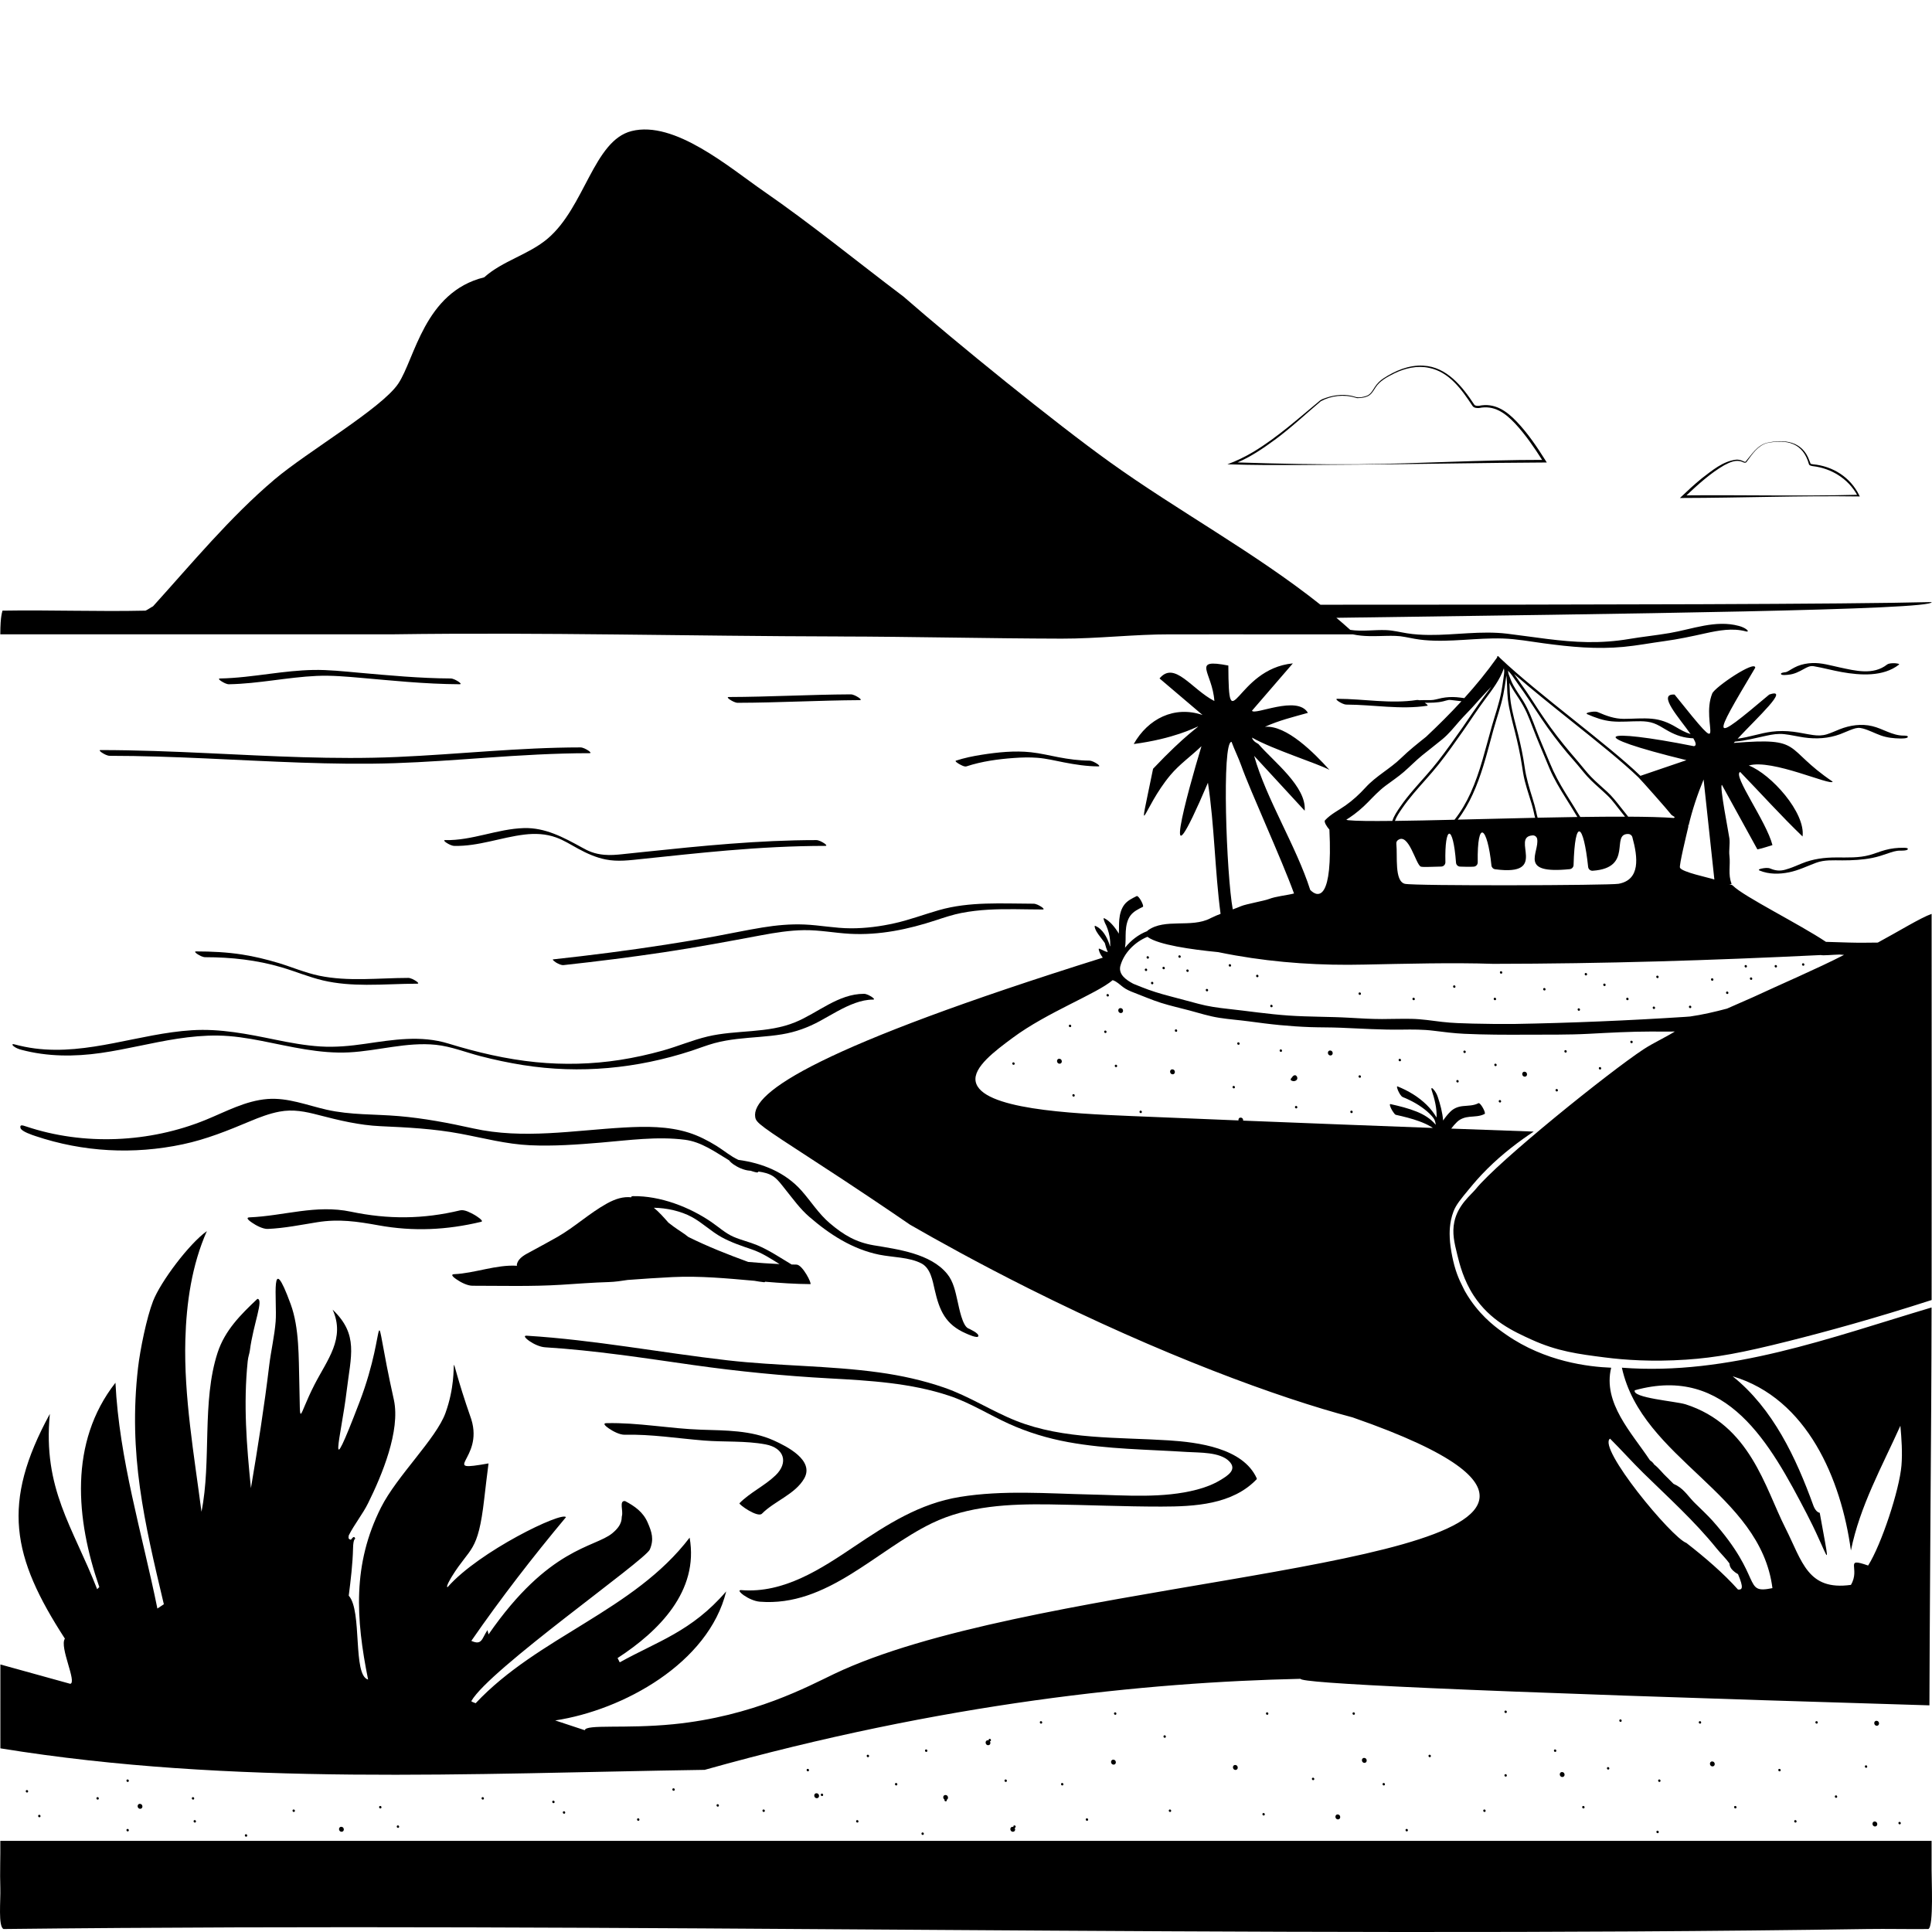 <?xml version="1.0" encoding="UTF-8"?><svg id="Layer_2" xmlns="http://www.w3.org/2000/svg" viewBox="0 0 1200 1200"><defs><style>.cls-1{fill:none;}</style></defs><g id="Layer_1-2"><path d="M1199.74,1160.74c.1-5.79-.07-11.58,0-17.36H.2c.12,9.78-.33,19.62,0,29.39.26,7.6-1.45,23.85,2,25.38,385.69-4.39,771.82,5.85,1157.46,0,12.68-.19,25.38.14,38.07,0,3.45-1.53,1.91-31.83,2-37.4Z"/><path d="M437.67,1099.29h0c148.65-41.71,274.22-54.42,370.12-56.55,0,2.61,86.38,7.37,390.61,16.48.02-4.27.22-61.78.68-123.55.31-41.19.61-82.38.65-123.57-62.79,18.67-125.89,42.48-192.35,37.4,12.48,56.89,86.01,77.88,93.51,136.92-18.89,3.85-5.2-6.01-37.39-42.07,0,0,0,0,0,0-2.6-2.91-7.67-7.76-10.69-10.69-.28-.3-.61-.62-.92-.93-4.05-4.21-6.41-8.52-12.43-11.09-.88-.8-1.64-1.76-2.67-2.67-.07-.06-.48-.57-1.34-1.34-2.85-2.57-4.77-5.5-8.01-8.01-.15-.12-.47-1.17-2.67-2.67-11.28-17.04-29.39-35.56-24.04-57.44-14.17-.57-40.96-3.68-65.19-20.51-5.42-3.76-14.25-10.02-22.14-21.42-1.34-1.94-2.54-3.87-3.62-5.79-1.57-3.39-4.28-7.75-6.48-15.89-1.06-3.93-1.7-7.63-1.78-8.09-.27-1.56-.9-5.24-1.05-8.92-.11-2.53-.4-9.36,2.33-16.46,1.57-4.08,4.36-7.49,9.88-14.13,2.77-3.34,6.06-7.28,11.02-12.21,9.87-9.82,20.37-17.6,28.91-23.24-16.46-.58-33.57-1.2-51.23-1.85,1.09-1.45,2.27-2.84,3.57-4.09,2.18-2.09,4.87-2.95,7.82-3.24,3.21-.31,6.44-.22,9.37-1.79,1.03-.55-2.67-7.29-3.85-6.67-3.04,1.62-6.41,1.46-9.74,1.82-3.02.33-5.63,1.36-7.79,3.53-1.64,1.64-3.11,3.49-4.41,5.42-.4-5.05-1.8-10.13-3.33-14.71-.57-1.69-1.5-3.41-2.72-4.71-.2-.21-.74-.87-1.09-.67-.34.2-.02,1.09.04,1.28,1.78,5.32,3.29,11.22,3.04,16.96-1.73-2.95-3.9-5.64-6.18-7.89-5.1-5.03-11.42-8.78-18.04-11.44-1-.4.35,2.69.43,2.85.58,1.17,1.56,3.27,2.88,3.8,5.39,2.17,10.58,5.05,15,8.85,1.06.91,2.05,1.87,2.97,2.92.32.37.84,1.01.96,1.18-.12-.16.18.27.36.55.02.04.07.12.13.21.03.06.12.24.2.39.04.1.15.36.2.5-.02-.04.2.64.23.74.08.28.15.55.2.84.05.26.08.52.11.78,0,.05-.02.09-.03.14-3.09-3.68-7.11-6.2-11.72-8.07-5.26-2.13-10.79-3.47-16.31-4.7-1.06-.24.3,2.6.43,2.85.44.88.95,1.74,1.56,2.53.31.41.8,1.16,1.33,1.28,4.92,1.1,9.83,2.28,14.57,4.03,2.51.92,4.98,1.99,7.27,3.38.39.23.76.49,1.13.74-36.84-1.37-76.16-2.88-117.82-4.55.11-.86-.42-1.86-1.55-1.86s-1.49.91-1.34,1.74c-21.67-.87-43.95-1.78-66.87-2.74-37.93-1.59-93.02-4.24-96.38-21.4-1.74-8.87,12.13-19.11,22.97-27.16,21.44-15.93,52.07-27.26,62.15-35.85.07.03.14.08.21.11,2.42.83,4.09,2.63,6.09,4.13,2.06,1.56,4.42,2.59,6.82,3.5,5.62,2.14,11.12,4.55,16.86,6.37,5.83,1.85,11.79,3.15,17.69,4.73,6.17,1.66,12.21,3.59,18.54,4.57,6.09.95,12.24,1.38,18.35,2.2,6.39.85,12.77,1.7,19.19,2.31,6.24.6,12.5,1.03,18.77,1.26,6.37.23,12.75.12,19.12.39,12.68.52,25.26,1.36,37.97,1.17,6.59-.1,13.17-.13,19.72.7,6.36.8,12.64,1.6,19.05,1.9,12.81.59,25.64.62,38.46.55,12.95-.07,25.93.14,38.87-.55,12.99-.69,25.89-1.41,38.91-1.41,4.83,0,9.68.12,14.51.01-6.39,3.93-13.36,7.04-19.51,11.08-20.89,13.73-90.13,69.37-104.19,86.83-2.91,3.61-11.04,9.74-13.25,20.29-1.45,6.93-.04,12.89,1.89,20.67,1.4,5.66,3.84,15.47,10.15,25.15,10.19,15.62,24.86,22.3,35.94,27.34,16.03,7.3,29.14,8.97,45.54,11.06,12.01,1.53,29.04,2.82,50.48,1.37,18.67-1.26,34.45-4.19,63.64-11.52,23.03-5.78,53.27-14.03,88.81-25.51.02-31.19.04-86.42.04-117.61,0-33.23-.02-89-.04-122.22-6.79,2.34-21.07,11.19-33.42,17.81-6.01.08-12.01.16-18.02-.02-4.74-.15-9.46-.31-14.19-.43-16.18-10.85-51.3-28.29-57.68-34.81-.63-.64-1.55-.92-2.42-.69-.12.03-.24.05-.37.07.6-.13,1.23-.32,1.87-.62-2.36-5.84-.63-11.56-1.34-17.37-.42-3.47.39-7.21,0-10.69-.31-2.77-6.33-33.05-4.68-33.39q11.02,20.04,22.04,40.07c3.35-.62,8.87-2.6,9.35-2.67-3.73-14.74-25.02-43.54-20.04-45.42,12.86,13.29,25.42,27.26,38.74,40.07,1.94-14.8-19.55-38.75-33.39-44.08,14.41-4.28,51.05,12.86,52.1,10.02-31.14-21.04-17.44-27.62-61.45-24.04.24-.27.49-.54.73-.81,6.62-.59,13.03-2.27,19.58-3.69,3.7-.8,7.27-1.38,11.05-.96,4.11.45,8.13,1.45,12.22,2.04,7.64,1.11,15.22.67,22.48-2.01,2.65-.98,5.2-2.22,7.86-3.15,2.42-.84,3.88-1.05,6.36-.37,3.8,1.04,7.29,2.94,10.99,4.27,3.93,1.41,8.01,1.86,12.16,1.91.82,0,4.32.08,4.69-.89.36-.97-2.29-.88-2.75-.89-7.03-.08-12.71-4.31-19.37-5.89-6.75-1.61-13.77-.58-20.16,1.93-2.67,1.05-5.27,2.3-8.01,3.14-2.91.89-5.55.88-8.56.46-4.09-.57-8.12-1.53-12.21-2.04-4.49-.56-8.96-.61-13.45-.04-7.09.89-14.07,3.45-21.18,4.34,12.44-13.36,32.85-31.94,19.61-27.39-36.77,30.99-35.89,29.02-8.68-16.7-.02-4.89-25.11,12.06-26.72,16.03-7.64,18.86,12.17,44.98-23.38.67-11.18-.78,3.17,14.79,9.93,24.53-3.2-.96-6.1-2.57-9.12-4.37-4.72-2.81-9.32-4.63-14.83-5.14-5.83-.54-11.65.06-17.49.06-5.79,0-10.84-1.85-16.08-4.14-1.48-.65-3.75-.29-5.27.02-.63.12-2.73.63-1.31,1.25,4.89,2.14,9.72,3.88,15.06,4.4,6.03.59,12.06-.13,18.09-.05,2.76.04,5.52.32,8.12,1.27,2.61.95,4.99,2.44,7.36,3.86,4.8,2.87,9.43,4.8,15.05,5.33.71.07,1.42.11,2.13.14,1.59,2.69,2.09,4.57.39,4.9-58.02-11.54-69.66-7.19-4.68,8.68-14.41,4.91-14.72,5.02-28.58,9.74-.11-.12-.21-.22-.27-.28-9.91-9.56-25.22-21.79-41.43-34.75-16.55-13.23-33.65-26.9-45.57-38.24-.37-.44-.81-.91-1.14-1.09h0s0,0,0,0c-.22-.11-.38-.1-.44.15-.06.26-.14.5-.2.75-6.25,8.85-13.1,17.19-20.33,25.18-1.6-.21-3.2-.44-4.81-.57-3.08-.24-6.22-.07-9.25.53-2.35.47-4.6,1.27-6.75,1.27-2.4,0-4.79-.05-7.18.07-.52-.13-1.04-.2-1.52-.13-16.36,2.5-32.89-.71-49.31-.75-1.59,0,.32,1.36.76,1.65,1.31.84,3.28,1.94,4.9,1.95,16.72.05,33.52,3.26,50.18.71.83-.13-.78-1.29-1.58-1.82,3.84-.05,7.65,0,11.48-.92,1.16-.28,2.3-.69,3.48-.88-.23.04.46.01.36,0,.25.01.83.05,1.07.07,2.14.21,4.26.55,6.4.76-7.04,7.65-14.41,14.98-21.96,22.07-5.29,4.23-10.59,8.42-15.47,13.17-6.92,6.74-15.64,11.19-22.18,18.38-3.74,4.11-7.88,7.92-12.43,11.12-4.26,3.01-9.11,5.33-12.7,9.2-.88.95,1.29,4.22,2.73,5.81,0,.09,0,.17,0,.26,2.09,43.01-6.72,42.53-11.92,37.18-8.69-27.2-27.22-56.27-34.84-83.26q15.7,17.03,31.39,34.06c1.3-14.89-19.33-30.51-28.72-41.41-.18-.21-3.44-1.54-4.01-4.01,12.79,7.31,40.89,16.14,48.09,20.04-9.32-10.36-26.71-27.99-40.07-26.72,8.79-4.01,17.52-6.1,26.72-8.68-6.56-11.28-33.34,1.83-34.73-1.34q12.69-14.69,25.38-29.39c-35.72,3.42-39.84,49.97-40.07,1.34-23.53-4.54-9.91,3.96-8.68,22.04-14.18-7.32-24.75-25.19-34.06-14.03q13.36,11.35,26.72,22.71c-17.5-5.94-33.84,2.27-42.75,18.03,49.61-6.55,52.4-27.42,12.02,15.36-10.2,50.01-6.64,24.75,10.69,4.01,5.66-6.78,13.05-11.95,19.37-18.03-8.71,28.59-27.07,95.64,4.01,22.71,4.04,26.13,4.32,54.92,7.85,81.42-1.96.75-3.9,1.56-5.8,2.52.89-.5-.41.18-.68.33-11.73,6.02-28.06-.16-38.54,7.33-.23.16-.41.36-.57.57-5.44,2.09-10.13,5.77-13.77,10.31.56-3.37.27-6.8.47-10.2.2-3.37.86-7.07,2.93-9.83,1.92-2.57,4.9-3.97,7.69-5.37.99-.5-2.6-7.29-3.85-6.67-2.73,1.36-5.61,2.72-7.54,5.17-2.07,2.63-2.95,6.09-3.25,9.37-.27,2.92-.1,5.86-.29,8.79-1.16-1.99-2.51-3.88-4.04-5.58-1.43-1.59-3.1-3.1-5.05-4.03-.97-.46.45,2.88.43,2.85.76,1.47,1.22,2.44,1.75,4.03.51,1.51.9,3.05,1.17,4.62.35,2.03.47,4.06.43,6.09-.1-.18-.21-.37-.31-.55-.07-.23-.12-.46-.19-.69-1.5-4.5-4.22-9.64-8.82-11.58-.77-.32-.13,1.53-.09,1.64.48,1.34,1.24,2.59,2.08,3.73.8,1.09,1.62,2.15,2.43,3.23.44.58.88,1.17,1.31,1.76.06.09.12.17.19.26.48,1.94,1.09,3.86,1.87,5.69-1.86-.39-3.48-1.49-5.26-2.15-1.02-.37.34,2.67.43,2.85.45.88.95,1.74,1.56,2.52.05.07.11.14.16.21-176.1,55.2-218.54,83.51-215.88,99.07.59,3.47,2.92,5.27,36.9,27.29,25,16.2,45.33,29.95,59.25,39.5,16.91,9.72,42.2,23.81,73.52,39.5,82.25,41.21,155.25,68.04,201.35,80.18,66.19,22.99,79.64,39.03,78.88,49.7-3.33,46.8-284.74,54.28-400.84,109.62-15.94,7.6-50.27,26.35-99.96,31.27-29.85,2.96-54.33-.16-54.97,3.72-5.26-1.74-11.27-3.73-18.37-6.08,42.1-6.37,95.25-35.52,106.2-80.15-21.47,24.98-43,31.15-66.12,44.08q-.67-1.34-1.34-2.67c25.62-16.67,50.61-41.56,44.75-74.8-34.64,45.49-93.99,61.41-132.91,102.86-3.25-1.18-2.53-1.28-2.67-1.34,10.85-19.43,108-87.39,110.87-94.17,2.69-6.36,1.2-10.85-1.34-16.7-2.84-6.56-8-10.16-14.03-13.36-3.93-.44-1.01,6.15-2,9.35-.37,1.18.85,5.1-6.01,10.69-11.03,8.99-39.35,8.64-76.81,62.78q-.33-1.34-.67-2.67c-3.59,5.35-3.36,9.65-10.02,6.68,18.4-26.59,38.06-52,58.77-76.81-2.2-3.79-54.04,21.19-73.47,43.41-1.6.24,2.45-6.32,2.67-6.68,11.45-18.52,16.16-14.24,20.04-48.09.84-7.35,1.73-14.71,2.67-22.04-31.36,5.49-2.89-2.21-10.69-27.38-18.65-53.33-4.91-34.88-16.03-4.01-5.76,16.01-30.18,39.13-40.07,58.77-17.74,35.24-15.67,68.94-8.01,106.86-9.75-2.58-3.46-42.61-12.02-52.1,1.21-9.47,2.46-19.9,2.67-29.39.14-6.34,1.42-5.71,1.34-6.01-.72-2.62-2.54.7-2.67.67-1.88-.49-1.46-1.2-1.34-2.67,3.53-7.01,8.63-13.2,12.02-20.04,8.68-17.52,20.11-44.99,16.03-64.12-15.03-67.29-2.67-47.51-21.37,1.34-21.16,55.26-11.3,20.9-8.01-6.68,2.63-22.11,7.64-35.19-8.68-50.76,8.05,17.86-3.36,31.11-11.35,46.75-10.46,20.45-8.57,27.69-9.35-1.34-.42-15.53.05-34.02-5.34-48.76-12.96-35.42-8.38-2.05-9.35,10.69-.68,8.88-2.93,18.37-4.01,27.38-3.03,25.3-7.09,50.99-11.35,76.14-2.68-26.59-4.75-52.07-2-78.81.32-3.07,1.05-4.49,1.34-6.68,2.16-16.54,8.8-31.84,4.68-32.06-10.31,9.73-20.17,19.49-24.71,33.39-9.93,30.37-3.71,67.48-10.02,98.85-4.5-34.74-11.01-71.79-10.02-106.86.65-22.91,4-46.32,13.36-67.46-11.08,7.89-28.74,31.47-33.39,43.41-4.01,10.28-8.08,30.35-9.35,41.41-6.16,53.68,3.91,95.83,16.03,146.94q-2,1.34-4.01,2.67c-9.48-46.61-23.71-92.66-26.05-140.26-29.06,37.14-24.54,85.04-10.02,126.9q-.67.67-1.34,1.34c-15.19-38.94-33.85-62.23-29.39-108.87-30.23,55.51-23.68,88.64,9.35,139.59-3.56,5.16,7.66,27.19,3.34,28.05q-21.71-6.01-43.41-12.02c.05,17.36-.07,34.73,0,52.1,144.68,23.47,291.56,15.53,437.47,13.36ZM1046.79,872.21c-5.79-1.85-33.39-3.94-31.39-8.68,57.29-16.01,84.13,33.13,106.86,76.81,1.32,2.54,2.53,4.96,3.63,7.23.73,1.51,1.42,2.96,2.06,4.32,1.28,2.73,2.36,5.15,3.27,7.18,2.49,5.57,3.6,8.17,3.5,6.11-.11-2.24-1.66-10.02-4.45-25.52-1.65-.41-2.72-1.84-3.42-3.27-.12-.24-.22-.48-.32-.71-.1-.24-.19-.47-.27-.69-10.69-29.5-25.02-60.11-50.09-80.15,46.43,13.81,67.45,64.07,73.47,108.2,5.53-27.48,19.26-52.02,30.72-77.48.73,7.97,1.33,16.76.67,24.71-1.27,15.18-12.46,49.11-20.7,62.11-15.37-5.36-4.54,1.62-10.69,12.02-26.95,3.76-30.2-14.56-40.74-35.4-12.71-25.14-21.84-63.96-62.11-76.81ZM1000.04,893.58c7.07,7.03,13.57,14.37,20.7,21.37,15.57,15.27,31.65,29.7,45.42,46.75,2.38,2.95,6.11,6.61,8.01,9.35.27.33-.58,3.36,5.34,6.68h0c3.6,8.6,2.7,9.81-.03,9.55-8.88-9.98-20.52-19.98-32.03-28.92-9.24-3.36-55.45-59.27-47.42-64.79ZM1048.62,513.63c.12-.49-.09-.97-.09-1.48,0,0,0-.02,0-.03.09.25.16.49.26.76,2.19-9.5,5.61-19.67,9.35-28.72q3.34,31.06,6.68,62.11c-3.55-1.19-20.33-4.61-21.37-7.35-.57-1.48,3.92-19.97,5.17-25.3ZM976.22,448.05c16.18,12.93,31.46,25.15,41.32,34.66,1.88,1.81,19.19,21.42,19.92,22.57.58.91,1.42,1.4,2.03,1.75.24.14.61.35.66.41,0,0,0,.18-.37.63-7.19-.53-17.02-.77-28.49-.82-.42-.52-.83-1.04-1.22-1.56-1.16-1.5-2.37-2.95-3.54-4.44-2.6-3.32-5.16-6.58-8.27-9.45-3.32-3.08-6.83-6.01-9.99-9.26-2.98-3.07-5.53-6.51-8.32-9.74-5.87-6.78-11.55-13.63-16.81-20.9-2.59-3.59-5.11-7.24-7.56-10.94-2.46-3.71-4.8-7.5-7.33-11.17-2.3-3.34-4.69-6.61-6.97-9.95-.28-.41-.58-.81-.88-1.22,10.64,9.28,23.35,19.47,35.81,29.43ZM904.36,535.83c.1,1.35,1.2,2.41,2.55,2.44,2.52.07,6.12.22,8.51.02,1.38-.12,2.44-1.28,2.42-2.67-.42-27.59,6.03-22.23,8.52,1.92.13,1.23,1.08,2.21,2.3,2.37,34.01,4.56,9.25-20.09,23.26-21.03,1.39-.09,2.62.87,2.85,2.24,1.44,8.57-11.93,21.95,20.21,18.73,1.32-.13,2.36-1.23,2.39-2.56.82-30.05,6.17-25.97,9.05,1.18.15,1.4,1.39,2.45,2.8,2.36,25.6-1.71,10.87-23,22.11-22.83,1.18.02,2.22.8,2.54,1.93,3.51,12.77,5.04,26.52-8.56,29.01-5.58,1.02-127.28,1.42-132.77,0-6.55-1.69-4.44-17.3-5.25-24.82-.09-.86.22-1.73.9-2.25,6.75-5.21,11.19,15.17,14.29,16.39,1.17.46,7.97.05,12.69-.02,1.46-.02,2.62-1.25,2.59-2.71-.57-23.22,4.78-24.14,6.6.29ZM951.93,496.01c-2.03-6.47-4-12.87-4.95-19.61-.94-6.73-2.37-13.37-3.98-19.97-1.65-6.76-3.65-13.47-4.67-20.37-.58-3.95-.59-7.98-.8-11.99.17.38.31.76.5,1.12,1.53,3.04,3.49,5.84,5.34,8.69,1.87,2.87,3.55,5.81,4.96,8.93,1.43,3.17,2.67,6.43,3.9,9.69,2.55,6.73,5.42,13.31,8.17,19.96,1.34,3.23,2.64,6.45,4.21,9.57,1.55,3.09,3.27,6.1,5.06,9.07,1.97,3.27,4.04,6.48,6.04,9.74,1.35,2.2,2.65,4.42,4.03,6.61-8.01.12-16.3.28-24.69.45-.37-1.22-.63-2.48-.89-3.69-.61-2.79-1.39-5.49-2.24-8.21ZM937.93,417.94c.89,1.04,1.67,2.17,2.43,3.3,2,2.98,4.15,5.86,6.19,8.81,5.04,7.25,9.63,14.8,14.78,21.98,5.09,7.1,10.5,13.97,16.32,20.49,2.82,3.15,5.36,6.54,8.19,9.68,3,3.32,6.45,6.23,9.75,9.25,1.79,1.64,3.59,3.27,5.19,5.1,1.53,1.75,2.93,3.61,4.36,5.44,1.32,1.7,2.69,3.36,4.01,5.05.06.07.11.14.17.21-8.53-.02-17.91.05-27.77.19-1.32-2.04-2.55-4.13-3.81-6.21-1.8-2.97-3.69-5.89-5.51-8.85-3.66-5.95-6.95-12.01-9.59-18.47-2.73-6.7-5.69-13.3-8.27-20.05-2.45-6.41-4.79-12.9-8.43-18.75-1.98-3.18-4.2-6.22-6.01-9.51-1.24-2.25-2.03-4.67-2.95-7.05-.1-.64-.21-1.28-.33-1.92.5.42.95.97,1.26,1.34ZM935.62,419.43c.63,4.92.35,9.98.94,14.9.83,6.89,2.74,13.57,4.42,20.29,1.69,6.75,3.22,13.54,4.26,20.42.5,3.35,1,6.67,1.82,9.97.8,3.2,1.79,6.34,2.78,9.48,1.01,3.21,2.05,6.4,2.77,9.69.27,1.24.53,2.52.89,3.77-11.35.25-22.84.53-33.97.8-4.79.12-9.5.23-14.09.34,7.46-9.75,12.14-21.4,15.79-33.06,2.34-7.48,4.22-15.09,6.33-22.64,2.05-7.35,4.67-14.55,6.2-22.04.69-3.38,1.16-6.81,1.65-10.23.08-.54.16-1.12.23-1.7ZM934.14,414.95c.02.08.01.16.03.23-.09.21-.11.45.02.7.03.06.05.12.08.17.11,1.66-.19,3.44-.39,4.88-.42,2.91-.81,5.82-1.36,8.71-1.37,7.26-3.84,14.19-5.87,21.28-4.01,14.03-7.19,28.33-13.27,41.67-2.68,5.88-5.93,11.5-9.95,16.56-13.73.33-26.38.6-37.01.73,1-2.79,2.78-5.35,4.43-7.76,2.22-3.24,4.67-6.33,7.2-9.34,5.05-5.98,10.45-11.65,15.33-17.78,5.3-6.65,10.21-13.64,15.1-20.6,4.67-6.65,9.05-13.52,13.92-20.03,4.53-6.06,9.27-12.2,11.74-19.43ZM838.06,507.95c4.19-2.77,8.06-6.07,11.57-9.65,3.55-3.61,6.85-7.17,10.92-10.23,3.83-2.88,7.84-5.53,11.46-8.67,3.86-3.35,7.39-7.02,11.37-10.27,4.13-3.37,8.39-6.57,12.49-9.97,3.97-3.29,7-7.08,10.35-10.96,3.38-3.91,7.17-7.44,10.54-11.37,3.06-3.55,6.35-6.86,9.51-10.32-1.35,1.94-2.76,3.83-4.16,5.7-4.83,6.44-9.2,13.2-13.81,19.79-4.9,7.01-9.87,14.01-15.12,20.77-4.8,6.19-10.2,11.87-15.29,17.82-2.85,3.33-5.61,6.74-8.09,10.35-1.9,2.76-3.95,5.7-4.99,8.94-13.04.15-22.85.06-27.61-.45-.18-.04-.55-.15-1-.3.63-.4,1.25-.79,1.87-1.2ZM764.94,460.79c1.79,4.89,4.28,9.82,6.01,14.69,5.63,15.89,25.15,58.27,32.79,79.48-4.86,1.23-11.22,1.73-15.59,3.44-2.81,1.1-14.31,3.16-17.2,4.39-1.74.74-3.5,1.41-5.26,2.04-3.96-21.5-6.96-104.45-.75-104.05ZM695.78,600.34c2.06-8.25,8.99-15.25,16.96-18.49.09.08.17.17.27.25,6.73,4.72,26.5,7.62,43.6,9.28,3.59.73,7.18,1.43,10.79,2.06,26.41,4.64,53.36,6.33,80.16,5.68,25.71-.51,54.37-1.3,79.95-.46,69.09-.08,134.22-2.1,203.45-5.46,1.18.42,7.54-.21,11.48-.31.06,0,.12,0,.18,0,.92.06,1.83.13,2.74.21-16.03,8.29-40.09,18.59-56.38,26.2-5.44,2.38-10.86,4.81-16.31,7.17-7.6,2.02-15.25,3.8-23,4.91,0,0-.03,0-.04,0l-.98.07s-1.96.15-1.96.15c-35.42,2.29-70.91,3.78-106.42,4.41-8.48.03-16.95,0-25.43-.23-6.38-.18-12.81-.32-19.15-1.07-6.34-.76-12.58-1.75-18.97-1.88-6.11-.12-12.22.11-18.33.12-6.66,0-13.32-.4-19.97-.79-12.69-.74-25.4-.51-38.08-1.39-12.63-.87-25.13-2.78-37.71-4.15-6.17-.67-12.27-1.52-18.26-3.14-6.02-1.63-12.03-3.23-18.06-4.81-5.84-1.52-11.63-3.29-17.23-5.55-1.63-.66-3.26-1.32-4.9-1.97-.18-.09-.37-.17-.55-.26-4.07-2.23-8.82-5.42-7.85-10.56Z"/><path d="M283.65,794.7c2.48,1.73,6.64,3.9,9.8,3.9,18.38,0,36.86.54,55.21-.61,9.85-.62,19.63-1.39,29.49-1.68,3.92-.12,7.82-.71,11.72-1.31,9.27-.68,18.54-1.33,27.82-1.78,17.05-.82,33.99.81,50.95,2.31,1.98.36,3.96.68,5.95.88.36.04.55-.09.63-.31,9.35.78,18.7,1.43,28.08,1.49,1.23,0-4.8-12.11-8.6-12.13-1.01,0-2.02-.05-3.02-.07-7.03-4.18-13.76-8.79-21.36-11.98-4.81-2.01-9.99-3.16-14.75-5.23-4.96-2.16-9.24-6.09-13.67-9.13-13.7-9.39-31.8-16.34-48.59-16.1-1.04.02-1.32.31-1.21.72-4.84-.53-9.64.81-15.12,3.84-10.84,6-19.98,14.59-30.74,20.77-5.31,3.05-10.75,5.9-16.11,8.86-3.57,1.97-8.1,3.87-9.09,8.21-.06.27,0,.55.13.84-12.77-.85-26.42,4.67-39.03,5.22-3.13.14.57,2.63,1.51,3.29ZM429.67,755.89c6.59,3.56,12,8.99,18.6,12.59,5.96,3.25,12.32,5.39,18.73,7.56,6.19,2.1,11.65,5.66,17.18,9.11-6.5-.3-12.98-.78-19.46-1.34-12.79-4.68-24.98-9.47-37.15-15.5-2.98-2.42-6.47-4.43-9.3-6.54-1.02-.76-2.05-1.56-3.08-2.35-2.89-3.27-5.75-6.54-9.09-9.26,7.88.12,16.71,2.02,23.58,5.73Z"/><path d="M844.42,288.55c36.56-.25,78.42-1.12,114.88-1.28h1.45s-.77-1.22-.77-1.22c-5.31-8.46-10.93-16.81-17.88-24.12-6.38-6.72-13.78-11.93-23.53-9.86-1.04.03-2.21.11-2.87-.74-7.36-11.22-17.15-23.55-31.73-24.21-8.91-.48-17.41,3.14-24.73,7.93-2.11,1.39-3.94,3.23-5.31,5.35-1.33,2.04-2.47,4.36-4.81,5.37-2.04.82-5.01,1.41-7.13.78-6.01-1.98-12.61-1.49-18.52.59-1.19.45-2.43.82-3.49,1.56-13.42,11.11-26.41,22.83-41.35,31.88-5.19,3.09-10.62,5.74-16.28,7.81,0,0,3.24.08,3.24.08,22.41.77,56.15.19,78.83.09ZM791.72,273.25c10.05-7.42,19.15-15.99,28.65-24.03,6.43-3.5,14.44-4.41,21.47-2.22.59.21,1.32.36,1.91.26,1.89-.09,3.8-.3,5.56-1.07,2.43-1,3.72-3.45,5.07-5.51,2.67-4.23,7.3-6.55,11.67-8.78,6.63-3.23,14.21-4.99,21.49-3.43,12.64,2.51,20.43,13.59,27.1,23.71.87,1.23,2.65,1.34,4,1.26,9.34-1.95,16.15,2.99,22.33,9.53,6.43,6.88,11.79,14.73,16.86,22.68-37.25-.04-76.19,2.31-113.42,2.72-24.56.21-51.03-.32-75.73-1.15,8.32-3.58,15.82-8.68,23.04-13.99Z"/><path d="M1154.32,308.34h.84s-.39-.75-.39-.75c-5.49-11.21-16.43-18.08-28.68-19.21-.68-.14-1.58-.18-1.55-.51-.27-.59-.51-1.33-.79-2.02-4.28-11.76-15.29-13.21-26.21-10.83-6.09,1.51-9.58,7.36-13.38,11.8-.4.19-1.07-.22-1.67-.48-1.24-.6-2.69-.93-4.09-.84-8.29.95-14.98,6.76-21.37,11.59-4.72,3.86-9.19,8-13.59,12.21h2.01c35.59-.07,73.28-1.48,108.86-.96ZM1071.04,288.91c3.4-1.81,7.44-3.68,11.2-2,.68.24,1.34.75,2.14.41.42-.3.53-.55.76-.84,3.27-4.51,6.77-9.75,12.42-11.3,12.34-2.48,22.35-.12,26.01,13.16.31.9,1.51,1,2.32,1.18,11.46,1.3,21.9,7.69,27.57,17.82-34.65.9-71.26.03-105.97.34,7.33-6.87,14.86-13.75,23.55-18.78Z"/><path d="M521.16,395.33c46.1.09,92.15,1.24,138.25,1.34,22.22.05,45.24-2.72,67.46-2.67.89,0,1.78,0,2.67,0,21.37.05,42.75-.05,64.12,0,15.52.03,31.04-.02,46.55,0,6.79,1.49,13.62,1.12,20.59.96,3.98-.09,8.04-.11,11.95.68,3.96.8,7.87,1.57,11.9,1.93,16.3,1.48,32.58-1.52,48.89-.98,8.46.28,16.84,1.84,25.22,2.97,8.27,1.11,16.56,2.08,24.89,2.56,8.25.47,16.54.44,24.77-.34,8.5-.81,16.94-2.42,25.4-3.57,8.61-1.17,16.97-2.97,25.45-4.85,8.19-1.81,16.9-3.43,25.17-1.19,1.35.37,1.48-.3.51-1.1-1.38-1.13-3.23-1.84-4.93-2.3-14.4-3.91-28.93,2.04-43.05,4.44-8.41,1.43-16.91,2.29-25.33,3.71-8.46,1.43-17,2.02-25.58,1.9-16.8-.24-33.27-3.2-49.91-5.21-16.18-1.96-32.39.91-48.59.77-4.54-.04-9.1-.3-13.59-1.02-4.36-.69-8.56-1.8-13-1.98-7.31-.3-15,.98-22.3-.15-2.84-2.54-5.71-5.05-8.61-7.5,179.89-2.49,371.27-4.81,369.68-9.77-53.04,1.36-204.41,1.65-379.59,1.65-41.21-32.72-88.11-57.97-130.68-88.48-34.23-24.53-95.73-74.47-128.24-102.86-28.81-21.73-57.15-44.94-86.83-65.45-21.4-14.79-55.38-44.17-82.15-37.4-23.53,5.95-29.03,47.25-52.1,66.79-11.8,10-27.9,13.73-39.41,24.04-37.31,9.19-43.04,50.73-53.43,66.12-10.36,15.34-56.46,42.19-76.81,59.44-27.64,23.43-51.23,52.01-75.47,78.81-.27,0-4.22,2.66-4.68,2.67-29.58.67-59.24-.5-88.83,0,0,.74-1.31,2.62-1.34,14.69h244.45c92.16-1.31,184.36,1.15,276.51,1.34Z"/><path d="M462.13,990.94c2.66,1.86,6.5,3.63,9.8,3.9,41.8,3.32,72.05-31.85,106.87-48.73,22.58-10.94,48.46-12.02,73.11-11.7,23.13.3,46.24,1.38,69.38,1.36,20.58-.02,44.22-1.17,59.33-17.07-.02-.18-.04-.35-.06-.53-8.54-18.86-36.61-22.36-54.64-23.53-31.24-2.02-65.17-.4-94.74-12.13-15.38-6.1-29.14-15.27-44.92-20.71-13.05-4.5-26.54-7.45-40.2-9.35-31.26-4.33-62.99-3.94-94.34-7.55-41.53-4.78-82.67-12.67-124.45-15.26-3.27-.2.81,2.8,1.51,3.29,2.63,1.83,6.53,3.69,9.8,3.9,30.82,1.91,61.32,6.66,91.87,11,28.18,4,56.29,6.75,84.71,8.31,25.07,1.37,50.55,2.82,74.54,10.84,13.09,4.38,24.46,11.7,36.94,17.36,11.76,5.33,24.19,9.09,36.88,11.4,24.27,4.43,49.15,4.52,73.7,6.1,7.71.5,20.34-.07,26.16,5.71,5.22,5.18-.58,8.84-5.27,11.69-4.52,2.75-9.54,4.63-14.64,5.98-21.03,5.57-44.39,3.52-65.94,3.05-27.06-.6-54.46-2.86-81.34,1.5-25.09,4.08-44.92,16.94-65.64,30.85-20.84,14-43.73,29.12-69.97,27.04-3.29-.26.84,2.82,1.51,3.29Z"/><path d="M459.3,933.67c-.66.67,11.29,9.2,13.95,6.51,7.73-7.83,20.67-12.08,26.26-21.87,6.46-11.33-10.9-20-18.9-23.61-14.16-6.38-29.98-6.19-45.19-6.69-19.65-.65-39.02-4.52-58.74-4.06-3.16.07.62,2.67,1.51,3.29,2.43,1.7,6.69,3.97,9.8,3.9,16.54-.38,32.74,2.26,49.17,3.59,12.73,1.03,25.74.05,38.35,2.41,11.74,2.2,14.33,11.41,6.18,19.24-6.83,6.56-15.72,10.55-22.38,17.29Z"/><path d="M601.41,825.09c-3.62-1.57-5.67-12.6-6.67-16.99-1.34-5.9-2.53-12.11-6.47-16.91-10.31-12.61-30.57-15.19-45.5-17.7-11.18-1.88-18.85-6.48-27.4-13.75-6.87-5.84-11.57-13.44-17.49-20.15-10.12-11.46-24.42-17.18-39.28-19.17-4.81-2.21-9.1-5.93-13.53-8.67-5.42-3.34-11.19-6.32-17.28-8.24-12.77-4.04-26.7-3.94-39.92-3.2-31.42,1.75-62.83,7.49-94.03.55-15.21-3.38-30.54-6.29-46.08-7.62-15.12-1.3-29.99-.6-44.9-3.98-12.08-2.74-24.08-7.61-36.64-6.65-13.67,1.04-25.93,7.85-38.39,12.94-34.95,14.28-75.83,16.13-111.61,4.12-2.24-.75-4.06-1.36-3.49.95.53,2.17,7.52,4.42,9.28,5.01,29.66,9.95,60.91,11.6,91.51,5.12,14.78-3.13,28.06-8.56,41.91-14.36,5.83-2.44,11.82-4.73,18.06-5.92,8.63-1.64,16.18-.05,24.53,2.13,12.64,3.29,25.21,6.31,38.31,6.9,16.76.75,33.01,1.56,49.57,4.66,14.48,2.71,28.52,6.5,43.3,7.18,14.7.67,29.45-.42,44.09-1.65,17.26-1.45,34.8-3.96,52.11-1.76,10.19,1.29,18.63,7.48,27.5,12.81.49.88,2.22,2.17,2.63,2.46,2.67,1.87,6.5,3.62,9.8,3.9.3.02.61.05.92.08.42.14.83.29,1.25.41,1.81.52,3.32,1.09,3.55.08,3.24.44,6.48,1.21,9.03,2.86,3.02,1.95,5.53,5.54,7.76,8.31,4.74,5.88,9.04,11.95,14.78,16.92,12.63,10.96,26.91,20.19,43.52,23.56,8.23,1.67,18.73,1.49,26.23,5.45,5.57,2.94,6.87,10.55,8.17,16.27,2.95,12.92,6.63,21.62,19.42,27.17.8.35,7.23,3.35,7.7,1.7.51-1.8-5.35-4.41-6.25-4.8Z"/><path d="M294.9,754.69c-2.25-1.25-6.32-3.58-9.08-2.92-23.05,5.53-44.69,5.68-67.88.83-21.79-4.56-41.28,2.59-62.92,3.52-3.13.14.57,2.63,1.51,3.29,2.38,1.66,6.74,4.03,9.8,3.9,10.41-.45,20.46-2.53,30.72-4.17,13.42-2.16,24.81-.46,38.03,1.93,21.67,3.93,42.42,2.94,63.8-2.19,2.11-.51-3.65-4-3.98-4.18Z"/><path d="M509.38,634.12c7.17-3.9,14.14-8.39,21.87-11.14,3.54-1.26,7.23-2.11,11.01-2.11,1.59,0-.32-1.36-.76-1.64-1.28-.85-3.29-1.95-4.9-1.95-15.92,0-28.58,11.86-42.65,17.64-17.22,7.08-36.51,4.62-54.38,8.85-9.51,2.25-18.62,6.18-28.04,8.8-8.72,2.42-17.56,4.38-26.5,5.77-17.26,2.68-34.78,3.11-52.16,1.39-18.49-1.84-36.59-6.1-54.33-11.55-17.22-5.29-34.32-2.38-51.73.15-9.26,1.35-18.5,2.24-27.86,1.65-9.37-.59-18.62-2.3-27.8-4.18-17.28-3.53-34.23-7.01-51.97-5.9-32.72,2.05-64.3,15.57-97.43,11.33-4.35-.56-8.64-1.45-12.88-2.58-1.37-.37-1.45.29-.51,1.1,1.34,1.14,3.25,1.85,4.93,2.3,16.19,4.3,32.83,4.34,49.33,1.98,16.01-2.29,31.67-6.44,47.66-8.88,8.3-1.26,16.68-2.06,25.09-1.94,9.23.13,18.31,1.58,27.36,3.35,17.85,3.51,35.71,8.02,54.05,7.09,18.02-.92,35.87-6.58,54.01-4.69,9.38.98,18.41,4.64,27.51,7,8.78,2.28,17.67,4.17,26.63,5.59,35.32,5.58,70.69,2.18,104.63-8.91,4.71-1.54,9.34-3.4,14.12-4.7,4.64-1.26,9.39-2.05,14.16-2.62,9.27-1.1,18.63-1.35,27.84-2.88,8.51-1.41,16.16-4.21,23.71-8.32Z"/><path d="M597.36,567.03c5.45-1.07,10.99-1.68,16.54-2,11.22-.65,22.47-.14,33.7-.13,1.58,0-.32-1.36-.76-1.64-1.31-.84-3.28-1.95-4.9-1.95-19.62-.02-39.69-1.47-58.8,4.01-9.14,2.63-18,5.97-27.3,8.07-9.01,2.04-18.21,3.23-27.46,3.2-9.67-.02-19.13-1.96-28.76-2.36-8.74-.37-17.44.45-26.06,1.85-9.89,1.61-19.7,3.73-29.56,5.53-10.17,1.85-20.37,3.57-30.58,5.15-23.2,3.61-46.49,6.58-69.83,9.12-1.05.11,1.87,2.02,1.99,2.09,1.28.7,3.02,1.63,4.54,1.46,20.7-2.26,41.37-4.85,61.97-7.93,20.37-3.04,40.57-6.82,60.81-10.61,8.73-1.63,17.53-3.03,26.43-3.16,9.63-.14,19.02,1.75,28.6,2.27,18.32.99,36.15-2.75,53.46-8.45,5.28-1.74,10.49-3.47,15.96-4.54Z"/><path d="M253.49,607.4c-18.37.03-37.17,2.41-55.33-1.39-8.71-1.82-17-5.43-25.52-7.98-7.29-2.18-14.68-3.97-22.2-5.15-9.47-1.48-19.05-1.93-28.63-1.94-1.58,0,.32,1.36.76,1.64,1.31.84,3.28,1.95,4.9,1.95,16.17.02,31.95,1.72,47.5,6.31,8.59,2.54,16.93,6.06,25.64,8.12,8.85,2.09,17.99,2.68,27.07,2.71,10.5.04,20.98-.67,31.47-.68,1.58,0-.31-1.36-.76-1.65-1.3-.84-3.28-1.95-4.9-1.95Z"/><path d="M142.29,425c18.25-.33,36.16-4.35,54.36-5.18,9.41-.43,18.74.45,28.1,1.26,9.45.83,18.89,1.72,28.35,2.45,10.78.83,21.57,1.41,32.39,1.47,1.59,0-.32-1.36-.76-1.64-1.31-.84-3.27-1.94-4.9-1.95-19.06-.1-38.03-1.9-57-3.58-9.37-.83-18.79-1.89-28.21-1.71-9.04.17-18.03,1.23-26.99,2.38-10.3,1.32-20.61,2.73-31,2.92-1.57.03.29,1.35.76,1.64,1.28.82,3.3,1.98,4.9,1.95Z"/><path d="M458.31,436.52c25.25-.06,50.47-1.51,75.71-1.65,1.58,0-.31-1.36-.76-1.64-1.3-.83-3.29-1.96-4.9-1.95-25.25.13-50.47,1.58-75.71,1.65-1.58,0,.31,1.36.76,1.65,1.3.84,3.28,1.95,4.9,1.95Z"/><path d="M62.56,465.85c-1.58,0,.31,1.36.76,1.65,1.31.84,3.28,1.95,4.9,1.95,39.58.02,79.08,2.86,118.62,4.23,19.51.67,39.04,1,58.56.34,18.69-.64,37.35-2.03,56.01-3.34,21.55-1.52,43.12-2.85,64.74-2.86,1.58,0-.31-1.36-.76-1.64-1.3-.84-3.28-1.95-4.9-1.95-38.01.03-75.81,4.28-113.76,5.94-39.13,1.71-78.25-.53-117.34-2.35-22.26-1.04-44.54-1.93-66.82-1.94Z"/><path d="M386.94,530.52c-3.91.41-7.79.76-11.72.4-2.67-.24-5.39-.79-7.85-1.7-2.27-.83-3.74-1.62-6.06-2.9-11.24-6.18-22.61-12.35-35.86-11.98-16.57.47-32.3,7.86-48.92,7.46-1.6-.04.34,1.38.76,1.65,1.33.86,3.26,1.91,4.9,1.95,14.82.36,28.96-5.28,43.55-7.03,6.7-.8,13.28-.51,19.68,1.79,4.77,1.71,9.03,4.45,13.73,7.01,5.37,2.93,11.04,5.48,17.07,6.67,7.51,1.49,14.95.47,22.49-.32,17.73-1.85,35.46-3.78,53.22-5.29,20.19-1.71,40.43-2.82,60.7-2.84,1.58,0-.31-1.36-.76-1.64-1.3-.84-3.28-1.95-4.9-1.95-35.69.02-71.19,3.58-106.65,7.31-4.46.47-8.92.94-13.37,1.4Z"/><path d="M682.16,476.03c1.59.01-.32-1.37-.76-1.65-1.31-.84-3.27-1.94-4.9-1.95-6.43-.05-12.75-.9-19.06-2.11-5.7-1.09-11.4-2.47-17.18-3.09-10.1-1.09-20.62,0-30.62,1.58-5.36.85-10.72,1.94-15.88,3.64-1.03.34,1.78,1.98,1.99,2.09,1.04.57,3.26,1.88,4.54,1.46,9.45-3.12,19.6-4.5,29.5-5.21,4.85-.35,9.74-.49,14.59-.11,5.57.44,11.06,1.79,16.53,2.86,7.02,1.37,14.07,2.43,21.24,2.48Z"/><path d="M1182.23,526.58c-3.82-.07-7.63.39-11.32,1.39-3.25.88-6.36,2.21-9.6,3.1-6.74,1.86-13.77,1.5-20.68,1.51-7.51.01-14.6.88-21.56,3.76-3.37,1.39-6.72,2.88-10.25,3.85-3.36.92-6.07.61-9.31-.74-1.5-.63-3.73-.29-5.27.02-.61.12-2.75.65-1.31,1.25,5.74,2.4,12.32,2.32,18.33,1.08,5.85-1.2,11.13-3.81,16.68-5.89,5.25-1.97,10.84-1.52,16.34-1.52,6.25,0,12.56-.29,18.7-1.53,3.23-.65,6.32-1.65,9.43-2.73,2.57-.89,5.13-1.82,7.88-1.78.82.01,4.33.07,4.69-.89.37-.97-2.29-.88-2.75-.89Z"/><path d="M1172.05,412.8c-8.57,6.7-19.64,3.82-29.36,1.75-5.63-1.2-11.31-2.97-17.13-2.71-3.09.13-6.18.7-9.06,1.86-1.33.53-2.56,1.24-3.8,1.95-1.1.62-2.57,1.75-3.85,1.89-.55.06-3.11.29-2.62,1.22.46.87,4.12.38,4.76.31,3.57-.39,6.4-1.86,9.48-3.57,2.01-1.12,3.81-2.09,6.1-1.7,5.83,1,11.56,2.6,17.39,3.64,11.5,2.05,25.75,3.02,35.51-4.62.84-.66-2.59-.89-2.75-.89-1.38,0-3.52-.03-4.69.89Z"/><path d="M695.97,626.15c-1.98,0-1.79,3.07.19,3.07s1.79-3.07-.19-3.07Z"/><path d="M658.12,660.68c1.98,0,1.79-3.07-.19-3.07s-1.79,3.07.19,3.07Z"/><path d="M728.16,664.19c-1.98,0-1.79,3.07.19,3.07s1.79-3.07-.19-3.07Z"/><path d="M826.37,655.56c1.98,0,1.79-3.07-.19-3.07s-1.79,3.07.19,3.07Z"/><path d="M947.07,668.73c1.98,0,1.79-3.07-.19-3.07s-1.79,3.07.19,3.07Z"/><path d="M931.67,684.79c.99,0,.89-1.54-.09-1.54s-.89,1.54.09,1.54Z"/><path d="M905.33,672.35c.99,0,.89-1.54-.09-1.54s-.89,1.54.09,1.54Z"/><path d="M909.72,654.06c.99,0,.89-1.54-.09-1.54s-.89,1.54.09,1.54Z"/><path d="M993.75,662.77c-.99,0-.89,1.54.09,1.54s.89-1.54-.09-1.54Z"/><path d="M869.49,659.18c.99,0,.89-1.54-.09-1.54s-.89,1.54.09,1.54Z"/><path d="M839.49,691.37c.99,0,.89-1.54-.09-1.54s-.89,1.54.09,1.54Z"/><path d="M805.73,669.09c-.15-.44-.43-.85-.83-1.09-.73-.43-1.5.05-2,.6-.22.24-.41.5-.59.77-.07.11-.15.21-.23.32-.02.01-.04.01-.06.02-.24.17-.39.5-.33.8,0,.21.08.42.25.55.12.1.27.15.41.17.44.25.96.35,1.47.28.73-.11,1.5-.45,1.83-1.15.19-.39.21-.85.07-1.26Z"/><path d="M769.26,648.94c.99,0,.89-1.54-.09-1.54s-.89,1.54.09,1.54Z"/><path d="M766.34,676.01c.99,0,.89-1.54-.09-1.54s-.89,1.54.09,1.54Z"/><path d="M708.55,691.37c.99,0,.89-1.54-.09-1.54s-.89,1.54.09,1.54Z"/><path d="M693.19,662.84c.99,0,.89-1.54-.09-1.54s-.89,1.54.09,1.54Z"/><path d="M730.49,640.89c.99,0,.89-1.54-.09-1.54s-.89,1.54.09,1.54Z"/><path d="M686.51,640.09c-.99,0-.89,1.54.09,1.54s.89-1.54-.09-1.54Z"/><path d="M688.06,618.95c.99,0,.89-1.54-.09-1.54s-.89,1.54.09,1.54Z"/><path d="M629.54,661.38c.99,0,.89-1.54-.09-1.54s-.89,1.54.09,1.54Z"/><path d="M666.85,681.13c.99,0,.89-1.54-.09-1.54s-.89,1.54.09,1.54Z"/><path d="M664.66,637.97c.99,0,.89-1.54-.09-1.54s-.89,1.54.09,1.54Z"/><path d="M844.61,669.42c.99,0,.89-1.54-.09-1.54s-.89,1.54.09,1.54Z"/><path d="M795.6,653.33c.99,0,.89-1.54-.09-1.54s-.89,1.54.09,1.54Z"/><path d="M805.02,686.91c-.99,0-.89,1.54.09,1.54s.89-1.54-.09-1.54Z"/><path d="M966.87,676.39c-.99,0-.89,1.54.09,1.54s.89-1.54-.09-1.54Z"/><path d="M972.35,652.25c-.99,0-.89,1.54.09,1.54s.89-1.54-.09-1.54Z"/><path d="M928.92,662.2c.99,0,.89-1.54-.09-1.54s-.89,1.54.09,1.54Z"/><path d="M1013.32,646.4c-.99,0-.89,1.54.09,1.54s.89-1.54-.09-1.54Z"/><path d="M712.94,595.45c.99,0,.89-1.54-.09-1.54s-.89,1.54.09,1.54Z"/><path d="M711.84,603.13c.99,0,.89-1.54-.09-1.54s-.89,1.54.09,1.54Z"/><path d="M737.63,603.68c.99,0,.89-1.54-.09-1.54s-.89,1.54.09,1.54Z"/><path d="M732.69,594.9c.99,0,.89-1.54-.09-1.54s-.89,1.54.09,1.54Z"/><path d="M715.68,611.36c.99,0,.89-1.54-.09-1.54s-.89,1.54.09,1.54Z"/><path d="M722.81,602.03c.99,0,.89-1.54-.09-1.54s-.89,1.54.09,1.54Z"/><path d="M749.7,615.75c.99,0,.89-1.54-.09-1.54s-.89,1.54.09,1.54Z"/><path d="M780.97,606.97c.99,0,.89-1.54-.09-1.54s-.89,1.54.09,1.54Z"/><path d="M763.96,600.39c.99,0,.89-1.54-.09-1.54s-.89,1.54.09,1.54Z"/><path d="M844.61,617.94c.99,0,.89-1.54-.09-1.54s-.89,1.54.09,1.54Z"/><path d="M985.07,605.87c.99,0,.89-1.54-.09-1.54s-.89,1.54.09,1.54Z"/><path d="M996.59,612.46c.99,0,.89-1.54-.09-1.54s-.89,1.54.09,1.54Z"/><path d="M1072.85,617.39c.99,0,.89-1.54-.09-1.54s-.89,1.54.09,1.54Z"/><path d="M1103.03,600.93c.99,0,.89-1.54-.09-1.54s-.89,1.54.09,1.54Z"/><path d="M1084.37,600.93c.99,0,.89-1.54-.09-1.54s-.89,1.54.09,1.54Z"/><path d="M1087.67,608.62c.99,0,.89-1.54-.09-1.54s-.89,1.54.09,1.54Z"/><path d="M1063.52,609.16c.99,0,.89-1.54-.09-1.54s-.89,1.54.09,1.54Z"/><path d="M1027.31,626.72c.99,0,.89-1.54-.09-1.54s-.89,1.54.09,1.54Z"/><path d="M1049.81,626.17c.99,0,.89-1.54-.09-1.54s-.89,1.54.09,1.54Z"/><path d="M1029.51,607.52c.99,0,.89-1.54-.09-1.54s-.89,1.54.09,1.54Z"/><path d="M1120.04,599.84c.99,0,.89-1.54-.09-1.54s-.89,1.54.09,1.54Z"/><path d="M980.68,627.82c.99,0,.89-1.54-.09-1.54s-.89,1.54.09,1.54Z"/><path d="M1010.85,621.24c.99,0,.89-1.54-.09-1.54s-.89,1.54.09,1.54Z"/><path d="M932.4,604.78c.99,0,.89-1.54-.09-1.54s-.89,1.54.09,1.54Z"/><path d="M878.08,621.24c.99,0,.89-1.54-.09-1.54s-.89,1.54.09,1.54Z"/><path d="M928.56,621.24c.99,0,.89-1.54-.09-1.54s-.89,1.54.09,1.54Z"/><path d="M903.32,613.55c.99,0,.89-1.54-.09-1.54s-.89,1.54.09,1.54Z"/><path d="M959.28,615.2c.99,0,.89-1.54-.09-1.54s-.89,1.54.09,1.54Z"/><path d="M789.75,625.62c.99,0,.89-1.54-.09-1.54s-.89,1.54.09,1.54Z"/><path d="M16.79,1113.37c.99,0,.89-1.54-.09-1.54s-.89,1.54.09,1.54Z"/><path d="M24.47,1128.74c.99,0,.89-1.54-.09-1.54s-.89,1.54.09,1.54Z"/><path d="M60.68,1117.76c.99,0,.89-1.54-.09-1.54s-.89,1.54.09,1.54Z"/><path d="M152.86,1140.81c.99,0,.89-1.54-.09-1.54s-.89,1.54.09,1.54Z"/><path d="M182.48,1125.44c.99,0,.89-1.54-.09-1.54s-.89,1.54.09,1.54Z"/><path d="M119.84,1116.23c-.99,0-.89,1.54.09,1.54s.89-1.54-.09-1.54Z"/><path d="M79.24,1135.98c-.99,0-.89,1.54.09,1.54s.89-1.54-.09-1.54Z"/><path d="M247.22,1135.32c.99,0,.89-1.54-.09-1.54s-.89,1.54.09,1.54Z"/><path d="M299.89,1117.76c.99,0,.89-1.54-.09-1.54s-.89,1.54.09,1.54Z"/><path d="M343.79,1119.96c.99,0,.89-1.54-.09-1.54s-.89,1.54.09,1.54Z"/><path d="M350.37,1126.54c.99,0,.89-1.54-.09-1.54s-.89,1.54.09,1.54Z"/><path d="M396.46,1130.93c.99,0,.89-1.54-.09-1.54s-.89,1.54.09,1.54Z"/><path d="M474.37,1125.44c.99,0,.89-1.54-.09-1.54s-.89,1.54.09,1.54Z"/><path d="M501.8,1100.21c.99,0,.89-1.54-.09-1.54s-.89,1.54.09,1.54Z"/><path d="M418.4,1112.28c.99,0,.89-1.54-.09-1.54s-.89,1.54.09,1.54Z"/><path d="M445.84,1122.15c.99,0,.89-1.54-.09-1.54s-.89,1.54.09,1.54Z"/><path d="M236.25,1123.25c.99,0,.89-1.54-.09-1.54s-.89,1.54.09,1.54Z"/><path d="M121.03,1132.03c.99,0,.89-1.54-.09-1.54s-.89,1.54.09,1.54Z"/><path d="M79.24,1105.25c-.99,0-.89,1.54.09,1.54s.89-1.54-.09-1.54Z"/><path d="M624.7,1106.79c.99,0,.89-1.54-.09-1.54s-.89,1.54.09,1.54Z"/><path d="M573.12,1139.71c.99,0,.89-1.54-.09-1.54s-.89,1.54.09,1.54Z"/><path d="M532.52,1132.03c.99,0,.89-1.54-.09-1.54s-.89,1.54.09,1.54Z"/><path d="M556.66,1108.98c.99,0,.89-1.54-.09-1.54s-.89,1.54.09,1.54Z"/><path d="M587.25,1114.91c-1.67,0-1.78,2.16-.59,2.85-.16.45.09,1.1.74,1.1.6,0,.79-.56.64-1,1.31-.56.96-2.95-.78-2.95Z"/><path d="M510.58,1115.57c.99,0,.89-1.54-.09-1.54s-.89,1.54.09,1.54Z"/><path d="M575.32,1088.14c.99,0,.89-1.54-.09-1.54s-.89,1.54.09,1.54Z"/><path d="M646.64,1070.58c.99,0,.89-1.54-.09-1.54s-.89,1.54.09,1.54Z"/><path d="M659.81,1108.98c.99,0,.89-1.54-.09-1.54s-.89,1.54.09,1.54Z"/><path d="M614.73,1080.02c-.59,0-.78.54-.65.98-.15-.05-.31-.1-.5-.1-1.98,0-1.79,3.07.19,3.07,1.4,0,1.69-1.52,1.06-2.42.97-.02.88-1.53-.11-1.53Z"/><path d="M539.11,1091.43c.99,0,.89-1.54-.09-1.54s-.89,1.54.09,1.54Z"/><path d="M726.74,1125.44c.99,0,.89-1.54-.09-1.54s-.89,1.54.09,1.54Z"/><path d="M723.45,1079.36c.99,0,.89-1.54-.09-1.54s-.89,1.54.09,1.54Z"/><path d="M691.49,1092.96c-1.98,0-1.79,3.07.19,3.07s1.79-3.07-.19-3.07Z"/><path d="M675.17,1130.93c.99,0,.89-1.54-.09-1.54s-.89,1.54.09,1.54Z"/><path d="M630.09,1133.78c-.59,0-.78.54-.65.98-.15-.05-.31-.1-.5-.1-1.98,0-1.79,3.07.19,3.07,1.4,0,1.69-1.52,1.06-2.42.97-.02.87-1.53-.11-1.53Z"/><path d="M787.1,1065.09c.99,0,.89-1.54-.09-1.54s-.89,1.54.09,1.54Z"/><path d="M815.63,1105.69c.99,0,.89-1.54-.09-1.54s-.89,1.54.09,1.54Z"/><path d="M784.9,1127.64c.99,0,.89-1.54-.09-1.54s-.89,1.54.09,1.54Z"/><path d="M767.39,1099.33c1.98,0,1.79-3.07-.19-3.07s-1.79,3.07.19,3.07Z"/><path d="M888.05,1091.43c.99,0,.89-1.54-.09-1.54s-.89,1.54.09,1.54Z"/><path d="M922.06,1125.44c.99,0,.89-1.54-.09-1.54s-.89,1.54.09,1.54Z"/><path d="M873.78,1137.51c.99,0,.89-1.54-.09-1.54s-.89,1.54.09,1.54Z"/><path d="M840.86,1065.09c.99,0,.89-1.54-.09-1.54s-.89,1.54.09,1.54Z"/><path d="M859.52,1108.98c.99,0,.89-1.54-.09-1.54s-.89,1.54.09,1.54Z"/><path d="M692.63,1063.56c-.99,0-.89,1.54.09,1.54s.89-1.54-.09-1.54Z"/><path d="M1006.56,1069.48c.99,0,.89-1.54-.09-1.54s-.89,1.54.09,1.54Z"/><path d="M1030.6,1105.25c-.99,0-.89,1.54.09,1.54s.89-1.54-.09-1.54Z"/><path d="M983.51,1123.25c.99,0,.89-1.54-.09-1.54s-.89,1.54.09,1.54Z"/><path d="M965.96,1088.14c.99,0,.89-1.54-.09-1.54s-.89,1.54.09,1.54Z"/><path d="M998.88,1099.11c.99,0,.89-1.54-.09-1.54s-.89,1.54.09,1.54Z"/><path d="M935.14,1101.96c-.99,0-.89,1.54.09,1.54s.89-1.54-.09-1.54Z"/><path d="M935.14,1062.46c-.99,0-.89,1.54.09,1.54s.89-1.54-.09-1.54Z"/><path d="M1105.31,1100.21c.99,0,.89-1.54-.09-1.54s-.89,1.54.09,1.54Z"/><path d="M1115.19,1132.03c.99,0,.89-1.54-.09-1.54s-.89,1.54.09,1.54Z"/><path d="M1077.88,1123.25c.99,0,.89-1.54-.09-1.54s-.89,1.54.09,1.54Z"/><path d="M1029.51,1137.08c-.99,0-.89,1.54.09,1.54s.89-1.54-.09-1.54Z"/><path d="M1055.93,1070.58c.99,0,.89-1.54-.09-1.54s-.89,1.54.09,1.54Z"/><path d="M1159.08,1098.01c.99,0,.89-1.54-.09-1.54s-.89,1.54.09,1.54Z"/><path d="M1140.43,1116.67c.99,0,.89-1.54-.09-1.54s-.89,1.54.09,1.54Z"/><path d="M1179.93,1133.13c.99,0,.89-1.54-.09-1.54s-.89,1.54.09,1.54Z"/><path d="M1128.36,1070.58c.99,0,.89-1.54-.09-1.54s-.89,1.54.09,1.54Z"/><path d="M1063.66,1097.13c1.98,0,1.79-3.07-.19-3.07s-1.79,3.07.19,3.07Z"/><path d="M970.39,1103.72c1.98,0,1.79-3.07-.19-3.07s-1.79,3.07.19,3.07Z"/><path d="M847.49,1094.94c1.98,0,1.79-3.07-.19-3.07s-1.79,3.07.19,3.07Z"/><path d="M831.04,1130.05c1.98,0,1.79-3.07-.19-3.07s-1.79,3.07.19,3.07Z"/><path d="M1165.52,1068.82c-1.98,0-1.79,3.07.19,3.07s1.79-3.07-.19-3.07Z"/><path d="M1164.43,1131.37c-1.98,0-1.79,3.07.19,3.07s1.79-3.07-.19-3.07Z"/><path d="M507.33,1116.89c1.98,0,1.79-3.07-.19-3.07s-1.79,3.07.19,3.07Z"/><path d="M212.16,1137.73c1.98,0,1.79-3.07-.19-3.07s-1.79,3.07.19,3.07Z"/><path d="M87.07,1123.47c1.98,0,1.79-3.07-.19-3.07s-1.79,3.07.19,3.07Z"/><rect class="cls-1" x="0" width="1200" height="1200"/></g></svg>